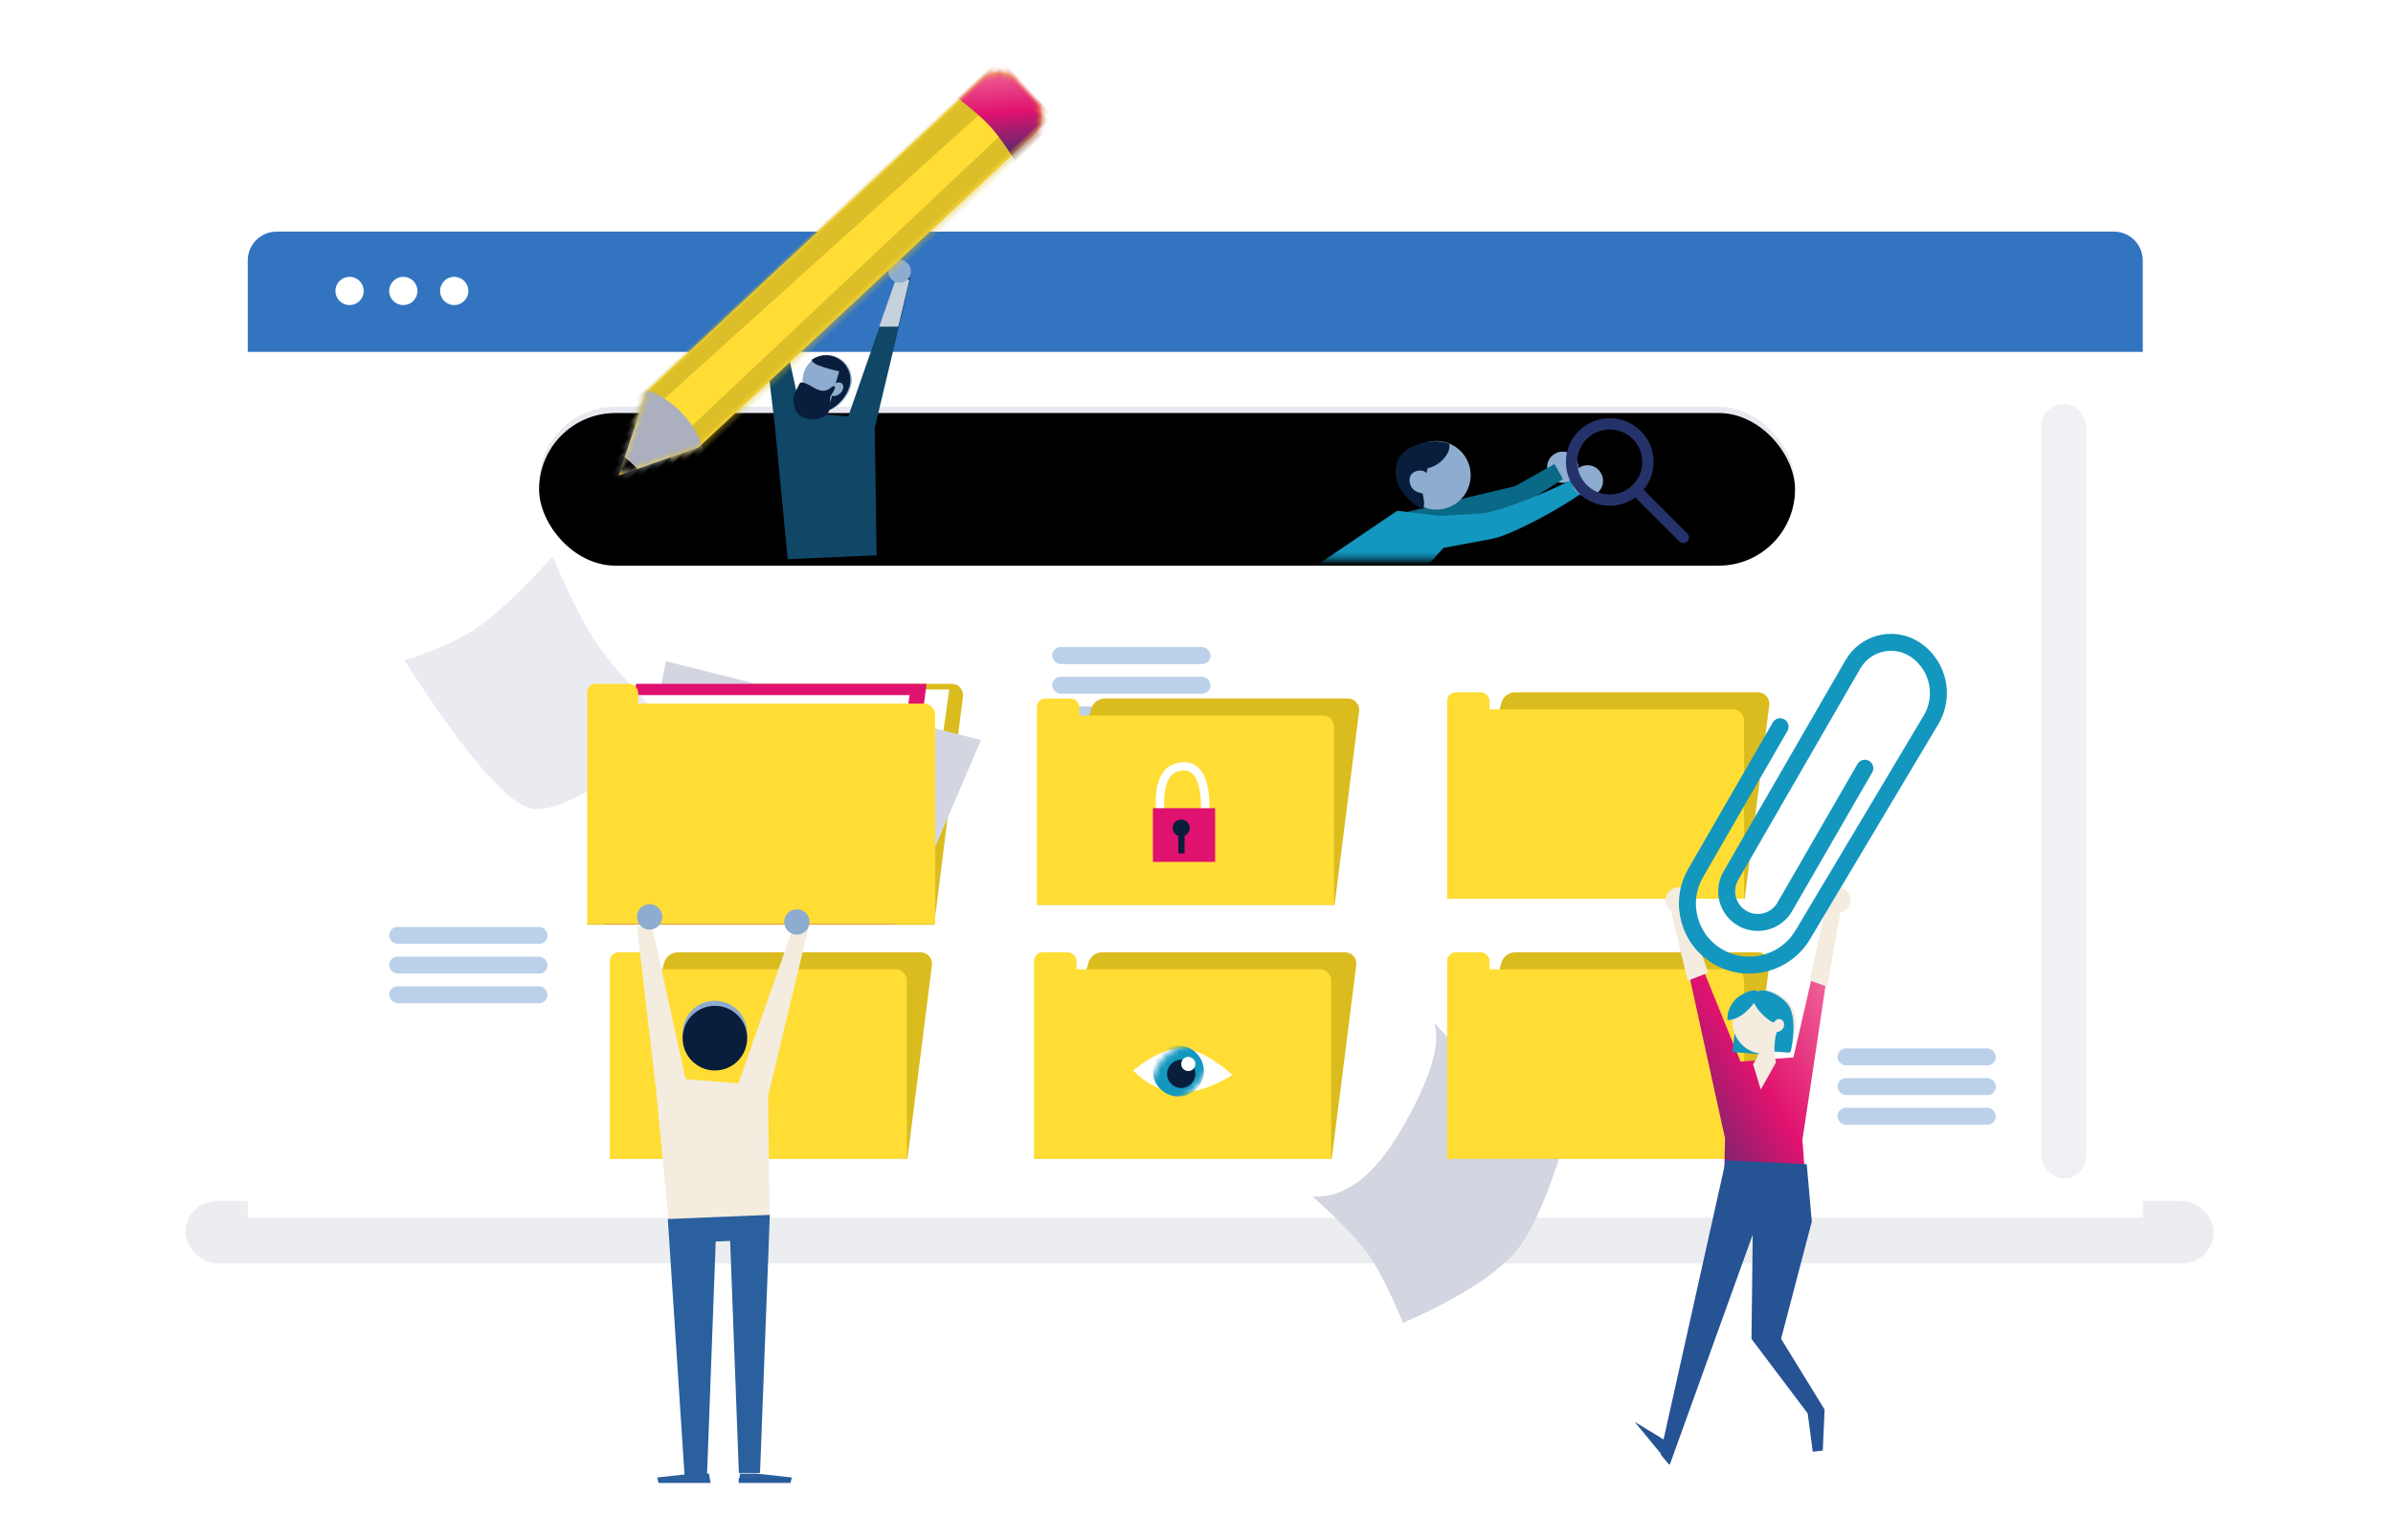 <?xml version="1.0" encoding="UTF-8"?> <svg xmlns="http://www.w3.org/2000/svg" xmlns:xlink="http://www.w3.org/1999/xlink" width="387px" height="249px" viewBox="0 0 387 249"><!-- Generator: Sketch 51.3 (57544) - http://www.bohemiancoding.com/sketch --><title>How an intranet will help your company with document management</title><desc>Created with Sketch.</desc><defs><filter x="-4.2%" y="-136.4%" width="108.4%" height="372.7%" id="filter-1"><feGaussianBlur stdDeviation="4.571" in="SourceGraphic"></feGaussianBlur></filter><filter x="-3.8%" y="-3.0%" width="109.3%" height="113.9%" id="filter-2"><feOffset dx="0" dy="1" in="SourceAlpha" result="shadowOffsetOuter1"></feOffset><feGaussianBlur stdDeviation="0.5" in="shadowOffsetOuter1" result="shadowBlurOuter1"></feGaussianBlur><feColorMatrix values="0 0 0 0 0 0 0 0 0 0 0 0 0 0 0 0 0 0 0.225 0" type="matrix" in="shadowBlurOuter1" result="shadowMatrixOuter1"></feColorMatrix><feMerge><feMergeNode in="shadowMatrixOuter1"></feMergeNode><feMergeNode in="SourceGraphic"></feMergeNode></feMerge></filter><linearGradient x1="100%" y1="0%" x2="0%" y2="108.785%" id="linearGradient-3"><stop stop-color="#F06799" offset="0%"></stop><stop stop-color="#E0126F" offset="44.115%"></stop><stop stop-color="#25336F" offset="100%"></stop></linearGradient><rect id="path-4" x="0" y="0" width="203.113" height="24.685" rx="12.343"></rect><filter x="-2.0%" y="-16.2%" width="103.9%" height="132.4%" id="filter-6"><feGaussianBlur stdDeviation="3.5" in="SourceAlpha" result="shadowBlurInner1"></feGaussianBlur><feOffset dx="0" dy="1" in="shadowBlurInner1" result="shadowOffsetInner1"></feOffset><feComposite in="shadowOffsetInner1" in2="SourceAlpha" operator="arithmetic" k2="-1" k3="1" result="shadowInnerInner1"></feComposite><feColorMatrix values="0 0 0 0 0 0 0 0 0 0 0 0 0 0 0 0 0 0 0.117 0" type="matrix" in="shadowInnerInner1"></feColorMatrix></filter><polyline id="path-7" points="52.276 27.083 49.992 50.164 50.754 70.455 42.884 70.455 42.462 68.943 47.856 68.224 44.979 50.259 42.383 27.916 52.276 27.083"></polyline><path d="M4.114,0 L8.237,0 C10.509,-4.17403046e-16 12.351,1.842 12.351,4.114 L12.351,78.171 L6.874,90.691 L0,78.171 L0,4.114 C-2.78268697e-16,1.842 1.842,1.30558147e-15 4.114,8.8817842e-16 Z" id="path-9"></path><linearGradient x1="28.744%" y1="37.512%" x2="100%" y2="74.47%" id="linearGradient-11"><stop stop-color="#F06799" offset="0%"></stop><stop stop-color="#E0126F" offset="44.115%"></stop><stop stop-color="#25336F" offset="100%"></stop></linearGradient><path d="M2.199,13.57 C2.539,9.677 3.535,6.948 5.187,5.383 C6.839,3.818 9.735,2.86 13.875,2.508 C13.078,6.175 11.703,8.934 9.752,10.782 C7.8,12.631 5.283,13.56 2.199,13.57 Z" id="path-12"></path></defs><g id="How-an-intranet-will-help-your-company-with-document-management" stroke="none" stroke-width="1" fill="none" fill-rule="evenodd"><g id="Group-4-Copy-3" transform="translate(30, 10)"><rect id="Rectangle-10" fill="#091D3C" fill-rule="nonzero" opacity="0.282" filter="url(#filter-1)" x="0" y="184.257" width="328" height="10.057" rx="5.029"></rect><path d="M36.085,27.458 C21.716,27.458 10.064,30.386 10.064,33.999 L10.064,186.941 L316.533,186.941 L316.533,33.999 C316.533,30.386 304.885,27.458 290.512,27.458 L36.085,27.458 Z" id="Fill-26" fill="#FFFFFF"></path><path d="M60.482,27.458 L14.742,27.458 C12.159,27.458 10.064,29.551 10.064,32.133 L10.064,46.915 L316.533,46.915 L316.533,32.133 C316.533,29.551 314.439,27.458 311.855,27.458" id="Fill-27" fill="#3374C1"></path><ellipse id="Oval" fill="#FFFFFF" fill-rule="nonzero" cx="26.533" cy="37.058" rx="2.287" ry="2.286"></ellipse><ellipse id="Oval-Copy" fill="#FFFFFF" fill-rule="nonzero" cx="35.225" cy="37.058" rx="2.287" ry="2.286"></ellipse><path d="M77.482,100.6 L123.919,100.6 C124.929,100.6 125.748,101.419 125.748,102.429 C125.748,102.505 125.743,102.582 125.733,102.658 L121.071,139.567 L64.96,139.567 L75.279,102.276 C75.553,101.286 76.454,100.6 77.482,100.6 Z" id="Rectangle-4-Copy" fill="#DBBC1F" fill-rule="nonzero"></path><polygon id="Rectangle-3" fill="#FFFFFF" fill-rule="nonzero" points="76.516 101.514 123.515 101.514 118.363 138.139 71.364 138.139"></polygon><polygon id="Rectangle-3-Copy" fill="#D3D6E1" fill-rule="nonzero" points="77.693 96.943 128.647 109.679 116.533 137.967 69.534 137.967"></polygon><polygon id="Rectangle-3-Copy-2" fill="#DF126F" fill-rule="nonzero" points="72.856 100.6 119.855 100.6 114.703 139.457 67.704 139.457"></polygon><polygon id="Rectangle-3-Copy-3" fill="#FFFFFF" fill-rule="nonzero" points="70.112 102.429 117.11 102.429 111.958 135.8 64.96 135.8"></polygon><path d="M42.709,85.344 C47.938,86.955 52.293,87.761 55.773,87.761 C59.252,87.761 64.657,86.955 71.986,85.344 C70.504,92.356 69.764,97.804 69.764,101.685 C69.764,105.566 70.504,111.547 71.986,119.629 C57.026,120.635 48.24,119.611 45.628,116.556 C43.016,113.502 42.043,103.097 42.709,85.344 Z" id="Rectangle-8" fill="#D3D6E1" fill-rule="nonzero" opacity="0.465" transform="translate(57.246, 102.673) rotate(-35) translate(-57.246, -102.673) "></path><path d="M194.524,157.051 C197.262,161.402 200.37,163.577 203.85,163.577 C207.33,163.577 212.734,162.771 220.063,161.16 C217.252,163.296 215.426,168.847 214.588,177.814 C213.749,186.781 215.574,192.658 220.063,195.445 C214.354,196.133 210.146,196.954 207.44,197.908 C204.735,198.862 201.049,200.825 196.382,203.797 C191.527,195.823 188.773,189.354 188.122,184.39 C187.47,179.426 189.604,170.313 194.524,157.051 Z" id="Rectangle-8-Copy" fill="#D3D6E1" fill-rule="nonzero" transform="translate(204.035, 180.424) scale(-1, 1) rotate(-35) translate(-204.035, -180.424) "></path><g id="Group-3" opacity="0.333" transform="translate(267.158, 159.571)" fill="#3374C1" fill-rule="nonzero"><rect id="Rectangle-7" x="0" y="0" width="25.618" height="2.743" rx="1.371"></rect><rect id="Rectangle-7-Copy" x="0" y="4.8" width="25.618" height="2.743" rx="1.371"></rect><rect id="Rectangle-7-Copy-2" x="0" y="9.6" width="25.618" height="2.743" rx="1.371"></rect></g><g id="Group-3-Copy" opacity="0.333" transform="translate(32.937, 139.914)" fill="#3374C1" fill-rule="nonzero"><rect id="Rectangle-7" x="0" y="0" width="25.618" height="2.743" rx="1.371"></rect><rect id="Rectangle-7-Copy" x="0" y="4.8" width="25.618" height="2.743" rx="1.371"></rect><rect id="Rectangle-7-Copy-2" x="0" y="9.6" width="25.618" height="2.743" rx="1.371"></rect></g><g id="Group-3-Copy-2" opacity="0.333" transform="translate(140.152, 94.657)" fill="#3374C1" fill-rule="nonzero"><rect id="Rectangle-7" x="0" y="0" width="25.618" height="2.743" rx="1.371"></rect><rect id="Rectangle-7-Copy" x="0" y="4.8" width="25.618" height="2.743" rx="1.371"></rect><rect id="Rectangle-7-Copy-2" x="0" y="9.6" width="25.618" height="2.743" rx="1.371"></rect></g><path d="M64.96,103.8 L119.399,103.8 C120.409,103.8 121.227,104.619 121.227,105.629 L121.227,139.457 L64.96,139.457 L64.96,103.8 Z" id="Rectangle-4" fill="#FFDD35" fill-rule="nonzero"></path><rect id="Rectangle" fill="#FFDD35" fill-rule="nonzero" x="64.96" y="100.6" width="8.234" height="4.571" rx="1.371"></rect><g id="Group-2" filter="url(#filter-2)" transform="translate(137.696, 101.972)" fill-rule="nonzero"><path d="M10.989,1.15343259e-12 L50.287,8.35775893e-13 C51.297,8.27517775e-13 52.115,0.819 52.115,1.829 C52.115,1.905 52.11,1.982 52.101,2.058 L48.138,33.371 L0,33.371 L8.787,1.675 C9.061,0.685 9.962,1.16036705e-12 10.989,1.15196741e-12 Z" id="Rectangle-4-Copy-2" fill="#DBBC1F"></path><path d="M0,2.743 L46.205,2.743 C47.215,2.743 48.033,3.562 48.033,4.571 L48.033,33.371 L0,33.371 L0,2.743 Z" id="Rectangle-4-Copy-3" fill="#FFDD35"></path><rect id="Rectangle-Copy-2" fill="#FFDD35" x="0" y="0" width="6.862" height="4.114" rx="1.371"></rect></g><g id="Group-2-Copy" transform="translate(204.028, 101.972)" fill-rule="nonzero"><path d="M10.989,1.15343259e-12 L50.287,8.35109759e-13 C51.297,8.31336422e-13 52.115,0.819 52.115,1.829 C52.115,1.905 52.11,1.982 52.101,2.058 L48.138,33.371 L0,33.371 L8.787,1.675 C9.061,0.685 9.962,1.15725843e-12 10.989,1.14885879e-12 Z" id="Rectangle-4-Copy-2" fill="#DBBC1F"></path><path d="M0,2.743 L46.205,2.743 C47.215,2.743 48.033,3.562 48.033,4.571 L48.033,33.371 L0,33.371 L0,2.743 Z" id="Rectangle-4-Copy-3" fill="#FFDD35"></path><rect id="Rectangle-Copy-2" fill="#FFDD35" x="0" y="0" width="6.862" height="4.114" rx="1.371"></rect></g><g id="Group-2-Copy-2" transform="translate(204.028, 144.028)" fill-rule="nonzero"><path d="M10.989,1.15343259e-12 L50.287,8.35109759e-13 C51.297,8.31336422e-13 52.115,0.819 52.115,1.829 C52.115,1.905 52.11,1.982 52.101,2.058 L48.138,33.371 L0,33.371 L8.787,1.675 C9.061,0.685 9.962,1.15725843e-12 10.989,1.14885879e-12 Z" id="Rectangle-4-Copy-2" fill="#DBBC1F"></path><path d="M0,2.743 L46.205,2.743 C47.215,2.743 48.033,3.562 48.033,4.571 L48.033,33.371 L0,33.371 L0,2.743 Z" id="Rectangle-4-Copy-3" fill="#FFDD35"></path><rect id="Rectangle-Copy-2" fill="#FFDD35" x="0" y="0" width="6.862" height="4.114" rx="1.371"></rect></g><g id="Group-2-Copy-3" transform="translate(137.238, 144.028)" fill-rule="nonzero"><path d="M10.989,1.15343259e-12 L50.287,8.35109759e-13 C51.297,8.31336422e-13 52.115,0.819 52.115,1.829 C52.115,1.905 52.11,1.982 52.101,2.058 L48.138,33.371 L0,33.371 L8.787,1.675 C9.061,0.685 9.962,1.15725843e-12 10.989,1.14885879e-12 Z" id="Rectangle-4-Copy-2" fill="#DBBC1F"></path><path d="M0,2.743 L46.205,2.743 C47.215,2.743 48.033,3.562 48.033,4.571 L48.033,33.371 L0,33.371 L0,2.743 Z" id="Rectangle-4-Copy-3" fill="#FFDD35"></path><rect id="Rectangle-Copy-2" fill="#FFDD35" x="0" y="0" width="6.862" height="4.114" rx="1.371"></rect></g><g id="Group-2-Copy-4" transform="translate(68.619, 144.028)" fill-rule="nonzero"><path d="M10.989,1.15343259e-12 L50.287,8.3466567e-13 C51.297,8.26407552e-13 52.115,0.819 52.115,1.829 C52.115,1.905 52.11,1.982 52.101,2.058 L48.138,33.371 L0,33.371 L8.787,1.675 C9.061,0.685 9.962,1.16036705e-12 10.989,1.15196741e-12 Z" id="Rectangle-4-Copy-2" fill="#DBBC1F"></path><path d="M0,2.743 L46.205,2.743 C47.215,2.743 48.033,3.562 48.033,4.571 L48.033,33.371 L0,33.371 L0,2.743 Z" id="Rectangle-4-Copy-3" fill="#FFDD35"></path><rect id="Rectangle-Copy-2" fill="#FFDD35" x="0" y="0" width="6.862" height="4.114" rx="1.371"></rect></g><ellipse id="Oval-Copy-2" fill="#FFFFFF" fill-rule="nonzero" cx="43.459" cy="37.058" rx="2.287" ry="2.286"></ellipse><g id="Group" transform="translate(72.736, 135.8)"><polygon id="Fill-143" fill="#F3ECDF" points="3.349 30.446 0.27 4.067 2.664 3.725 8.138 28.733 16.69 29.418 25.585 4.067 27.98 4.41 21.479 31.473 21.727 50.862 5.743 55.111"></polygon><path d="M4.375,2.491 C4.375,3.627 3.456,4.547 2.322,4.547 C1.189,4.547 0.27,3.627 0.27,2.491 C0.27,1.356 1.189,0.436 2.322,0.436 C3.456,0.436 4.375,1.356 4.375,2.491" id="Fill-144" fill="#8EACCF"></path><path d="M28.187,3.313 C28.187,4.449 27.268,5.369 26.134,5.369 C25.001,5.369 24.081,4.449 24.081,3.313 C24.081,2.179 25.001,1.258 26.134,1.258 C27.268,1.258 28.187,2.179 28.187,3.313" id="Fill-145" fill="#8EACCF"></path><path d="M18.1,21.286 C18.1,24.173 15.762,26.514 12.879,26.514 C9.996,26.514 7.66,24.173 7.66,21.286 C7.66,18.399 9.996,16.058 12.879,16.058 C15.762,16.058 18.1,18.399 18.1,21.286" id="Fill-146" fill="#8EACCF"></path><path d="M18.1,22.108 C18.1,24.995 15.762,27.336 12.879,27.336 C9.996,27.336 7.66,24.995 7.66,22.108 C7.66,19.221 9.996,16.88 12.879,16.88 C15.762,16.88 18.1,19.221 18.1,22.108" id="Fill-147" fill="#091D3C"></path><polygon id="Fill-148" fill="#2A609D" points="20.178 92.424 16.755 92.424 15.344 54.899 13.011 54.998 11.583 93.349 8.006 93.349 5.267 51.356 21.763 50.689"></polygon><polyline id="Fill-149" fill="#2A609D" points="19.569 92.526 25.315 93.16 25.108 94.052 16.691 94.052 16.955 92.526 19.569 92.526"></polyline><polyline id="Fill-149-Copy" fill="#2A609D" transform="translate(7.866, 93.289) scale(-1, 1) translate(-7.866, -93.289) " points="6.432 92.526 12.178 93.16 11.97 94.052 3.554 94.052 3.818 92.526 6.432 92.526"></polyline><polyline id="Fill-152" fill="#255999" points="25.108 93.62 16.691 93.62 16.739 93.348 25.171 93.348 25.108 93.62"></polyline></g><g id="Group-31" transform="translate(234.22, 133.514)"><polygon id="Fill-119" fill="url(#linearGradient-3)" points="27.27 40.8 28.73 31.183 31.088 15.352 28.692 15.01 25.819 27.498 17.264 28.184 11.233 13.311 8.837 13.654 12.473 30.237 14.755 40.578 14.486 53.181 28.215 53.866"></polygon><polyline id="Fill-120" fill="#1397BF" points="16.808 19.167 15.964 26.639 21.047 27.045 24.154 19.167 16.808 19.167"></polyline><path d="M26.231,21.804 C26.231,24.641 23.933,26.941 21.098,26.941 C18.262,26.941 15.964,24.641 15.964,21.804 C15.964,18.967 18.262,16.667 21.098,16.667 C23.933,16.667 26.231,18.967 26.231,21.804" id="Fill-121" fill="#F3ECDF"></path><path d="M22.342,21.755 C22.443,21.803 22.558,21.849 22.662,21.808 C22.767,21.768 22.82,21.657 22.887,21.568 C23.155,21.221 23.738,21.221 24.048,21.53 C24.359,21.838 24.39,22.365 24.174,22.746 C23.959,23.127 23.539,23.365 23.105,23.431 C22.821,24.446 22.704,25.511 22.76,26.564 C23.464,26.617 24.17,26.668 24.874,26.721 C25.012,26.731 25.163,26.737 25.272,26.652 C25.373,26.573 25.409,26.437 25.436,26.312 C25.699,25.101 25.831,23.863 25.829,22.625 C25.826,21.419 25.682,20.168 25.06,19.135 C24.315,17.897 21.258,15.862 19.768,17.003 C18.125,18.26 21.206,21.208 22.342,21.755" id="Fill-123" fill="#1397BF"></path><path d="M18.345,19.935 C17.477,20.785 16.349,21.435 15.135,21.488 C15.08,20.13 15.675,18.761 16.706,17.876 C17.285,17.379 19.232,16.279 20.029,16.808 C20.855,17.354 18.933,19.358 18.345,19.935" id="Fill-124" fill="#1397BF"></path><polyline id="Fill-125" fill="#255394" points="27.968 44.781 14.881 44.168 4.813 89.294 0.141 86.449 5.828 93.359 19.234 56.163 19.031 73.033 28.121 85.085 28.7 89.435 28.942 91.285 30.562 91.092 30.857 84.463 23.82 73.014 28.785 54.061 27.968 44.781"></polyline><polyline id="Fill-126" fill="#F3ECDF" points="28.456 15.069 31.291 16.064 33.605 2.843 31.209 2.5 28.456 15.069"></polyline><polyline id="Fill-127" fill="#F3ECDF" points="12.04 13.796 8.719 15.108 5.97 3.676 8.366 3.333 12.04 13.796"></polyline><polygon id="Fill-128" fill="#F3ECDF" points="20.532 32.699 19.295 28.631 20.532 26.471 22.639 26.471 22.988 28.335"></polygon><path d="M5.138,2.055 C5.138,3.189 6.056,4.109 7.191,4.109 C8.325,4.109 9.243,3.189 9.243,2.055 C9.243,0.92 8.325,0 7.191,0 C6.056,0 5.138,0.92 5.138,2.055" id="Fill-129" fill="#F3ECDF"></path><path d="M30.955,2.055 C30.955,3.189 31.874,4.109 33.008,4.109 C34.142,4.109 35.062,3.189 35.062,2.055 C35.062,0.919 34.142,0 33.008,0 C31.874,0 30.955,0.919 30.955,2.055" id="Fill-130" fill="#F3ECDF"></path><polyline id="Fill-136" fill="#255394" points="5.676 93.337 4.305 91.67 6.278 91.67 5.676 93.337"></polyline></g><path d="" id="Path-4" stroke="#979797" stroke-width="0.5" fill-rule="nonzero"></path><path d="M252.627,111.641 L252.627,138.948 C252.627,144.432 257.072,148.878 262.556,148.878 L262.556,148.878 C268.063,148.878 272.55,144.456 272.629,138.949 L273.21,98.479 C273.274,94.071 269.941,90.355 265.552,89.939 L265.552,89.939 C261.648,89.57 258.183,92.436 257.814,96.34 C257.793,96.563 257.782,96.786 257.782,97.009 L257.782,136.504 C257.782,139.285 260.036,141.539 262.817,141.539 L262.817,141.539 C265.598,141.539 267.852,139.285 267.852,136.504 L267.852,110.602" id="Path-5" stroke="#1397BF" stroke-width="2.743" stroke-linecap="round" fill-rule="nonzero" transform="translate(262.919, 119.392) rotate(-330) translate(-262.919, -119.392) "></path><rect id="Rectangle-9" fill="#D3D6E1" fill-rule="nonzero" opacity="0.335" x="300.095" y="55.343" width="7.319" height="125.256" rx="3.657"></rect><g id="Group-33" transform="translate(57.183, 55.801)"><mask id="mask-5" fill="white"><use xlink:href="#path-4"></use></mask><g id="Mask" fill-rule="nonzero"><use fill="#E7E9EF" xlink:href="#path-4"></use><use fill="black" fill-opacity="1" filter="url(#filter-6)" xlink:href="#path-4"></use></g><g mask="url(#mask-5)"><g transform="translate(135.509, 42.595) scale(-1, 1) rotate(8) translate(-135.509, -42.595) translate(95.023, 7.167)"><path d="M8.537,6.191 C9.035,7.491 8.383,8.948 7.082,9.445 C5.781,9.943 4.325,9.293 3.827,7.992 C3.329,6.692 3.98,5.236 5.28,4.739 C6.581,4.241 8.039,4.891 8.537,6.191" id="Fill-71" stroke="none" fill="#8EACCF" fill-rule="evenodd"></path><polyline id="Fill-74" stroke="none" fill="#096986" fill-rule="evenodd" points="7.427 6.4 14.234 9.06 34.029 10.93 27.421 15.589 13.514 12.252 6.404 8.997 7.427 6.4"></polyline><path d="M31.781,3.567 C32.876,6.428 31.444,9.635 28.58,10.73 C25.716,11.825 22.507,10.393 21.411,7.531 C20.315,4.67 21.749,1.462 24.613,0.368 C27.476,-0.727 30.686,0.705 31.781,3.567" id="Fill-75" stroke="none" fill="#8EACCF" fill-rule="evenodd"></path><mask id="mask-8" fill="white"><use xlink:href="#path-7"></use></mask><use id="Clip-77" stroke="none" fill="#2A609D" fill-rule="evenodd" xlink:href="#path-7"></use><polyline id="Fill-76" stroke="none" fill="none" points="52.276 27.083 49.992 50.164 50.754 70.455 42.884 70.455 42.462 68.943 47.856 68.224 44.979 50.259 42.383 27.916 52.276 27.083"></polyline><path d="M4.622,9.143 C7.522,10.321 17.257,12.909 20.378,12.657 L26.912,12.129 L33.666,10.351 L48.501,17.617 L40.595,28.567 L27.077,17.331 L19.091,16.976 C15.807,16.831 6.489,13.278 3.66,11.604 L4.622,9.143" id="Fill-79" stroke="none" fill="#1397BF" fill-rule="evenodd"></path><path d="M32.607,2.628 C31.451,0.016 26.808,-0.623 24.222,0.595 C24.065,0.668 23.933,0.769 23.788,0.856 C23.83,1.29 23.954,1.721 24.153,2.039 C24.928,3.276 26.383,4.124 27.84,4.225 C27.84,4.225 27.95,4.513 28.113,4.958 C28.286,4.767 28.477,4.603 28.699,4.517 C29.099,4.361 29.552,4.368 29.965,4.484 C31.296,4.858 31.287,6.727 30.37,7.527 C30.074,7.786 29.713,7.962 29.34,8.085 L29.201,8.117 C29.08,9.914 29.19,10.123 29.581,10.684 C31.693,9.134 34.13,6.073 32.607,2.628" id="Fill-80" stroke="none" fill="#091D3C" fill-rule="evenodd"></path><polyline id="Fill-81" stroke="none" fill="#2A609D" fill-rule="evenodd" points="76.663 23.334 63.39 29.112 48.1 17.371 40.257 28.12 63.378 35.213 77.064 26.041 79.973 29.288 80.956 28.335 76.663 23.334"></polyline><path d="M4.878,8.934 C5.376,10.234 4.725,11.691 3.424,12.188 C2.123,12.685 0.665,12.034 0.167,10.735 C-0.331,9.435 0.321,7.978 1.622,7.481 C2.923,6.984 4.38,7.634 4.878,8.934" id="Fill-82" stroke="none" fill="#8EACCF" fill-rule="evenodd"></path></g></g></g><ellipse id="Oval-2" stroke="#25326A" stroke-width="1.829" fill-rule="nonzero" cx="230.332" cy="64.715" rx="6.176" ry="6.171"></ellipse><path d="M234.573,69.266 L242.23,76.917" id="Path-6" stroke="#25326A" stroke-width="1.829" stroke-linecap="round" fill-rule="nonzero"></path><g id="Group-35" transform="translate(91.492, 32.029)"><polygon id="Fill-51" fill="#104666" points="3.756 26.228 1.613 8.539 4.393 7.924 8.041 24.688 15.691 25.304 23.649 2.51 25.791 2.818 19.976 27.152 20.282 47.79 5.898 48.406"></polygon><path d="M8.467,18.355 C7.888,20.481 8.801,23.892 10.912,24.473 C13.024,25.055 15.536,22.589 16.114,20.463 C16.692,18.338 15.449,16.143 13.337,15.561 C11.225,14.979 9.045,16.23 8.467,18.355" id="Fill-52" fill="#8EACCF"></path><path d="M11.066,17.125 C10.633,17.006 10.029,16.708 9.8,16.299 L9.755,16.186 C10.694,15.505 11.91,15.226 13.114,15.558 C15.225,16.14 16.468,18.334 15.89,20.46 C15.478,21.978 14.079,23.663 12.543,24.295 C12.572,23.867 12.674,23.442 12.784,23.025 C13.221,21.345 13.709,19.677 14.243,18.026 C13.164,17.81 12.1,17.508 11.066,17.125" id="Fill-53" fill="#091D3C"></path><path d="M13.49,20.055 C13.776,19.844 14.168,19.749 14.494,19.89 C14.569,19.922 14.641,19.967 14.698,20.026 C14.856,20.184 14.902,20.426 14.883,20.65 C14.83,21.266 14.325,21.784 13.738,21.967 C13.571,22.019 13.395,22.048 13.222,22.022 C13.049,21.996 12.881,21.909 12.78,21.765 C12.411,21.235 13.078,20.357 13.49,20.055" id="Fill-54" fill="#8EACCF"></path><path d="M11.806,21.159 C10.52,21.3 9.497,19.995 8.213,19.831 C8.134,19.821 8.048,19.815 7.975,19.85 C7.88,19.895 7.825,19.995 7.778,20.089 C7.614,20.409 7.452,20.728 7.29,21.047 C7.123,21.373 6.956,21.704 6.882,22.062 C6.795,22.492 6.849,22.937 6.921,23.37 C6.979,23.713 7.049,24.058 7.201,24.37 C7.474,24.926 7.999,25.334 8.578,25.547 C9.157,25.76 9.79,25.793 10.404,25.738 C10.824,25.701 11.246,25.621 11.621,25.43 C12.454,25.008 12.961,24.016 12.818,23.088 C12.783,22.859 12.711,22.63 12.737,22.4 C12.76,22.175 12.873,21.971 12.984,21.774 C13.109,21.55 13.958,20.43 13.294,20.423 C13.093,20.421 12.8,20.769 12.623,20.872 C12.371,21.02 12.098,21.127 11.806,21.159" id="Fill-58" fill="#091D3C"></path><path d="M23.778,10.794 L25.582,3.244 L23.778,10.794 M20.697,10.794 L23.441,2.937 L20.697,10.794" id="Fill-59" fill="#8EACCF"></path><polyline id="Fill-60" fill="#C5D1DD" points="23.778 10.794 20.697 10.794 23.441 2.937 25.582 3.244 23.778 10.794"></polyline><polyline id="Fill-61" fill="#8EACCF" points="1.914 10.794 1.914 10.794 1.001 2.937 1.914 10.794"></polyline><polygon id="Fill-62" fill="#C5D1DD" points="1.914 10.368 0.887 6.407 4.28 6.407 4.922 10.368"></polygon><path d="M3.672,6.419 C3.672,7.44 2.85,8.267 1.836,8.267 C0.822,8.267 0,7.44 0,6.419 C0,5.399 0.822,4.571 1.836,4.571 C2.85,4.571 3.672,5.399 3.672,6.419" id="Fill-69" fill="#E05A56"></path><path d="M25.829,1.848 C25.829,2.868 25.007,3.696 23.993,3.696 C22.978,3.696 22.156,2.868 22.156,1.848 C22.156,0.827 22.978,0 23.993,0 C25.007,0 25.829,0.827 25.829,1.848" id="Fill-70" fill="#8EACCF"></path></g><path d="M157.633,121.117 C157.338,116.548 158.518,114.162 161.174,113.957 C163.829,113.752 165.073,116.319 164.907,121.657" id="Path-7" stroke="#FFFFFF" stroke-width="1.371" fill-rule="nonzero"></path><g id="Oval-3" transform="translate(102.65, 35.555) rotate(47) translate(-102.65, -35.555) translate(96.475, -9.93)"><mask id="mask-10" fill="white"><use xlink:href="#path-9"></use></mask><use id="Mask" fill="#FFDD35" fill-rule="nonzero" xlink:href="#path-9"></use><polygon id="Path-2" fill="#DCBE29" fill-rule="nonzero" mask="url(#mask-10)" points="4.162 -4.114 2.65 87.601 -2.328 85.175 -2.745 -0.669"></polygon><polygon id="Path-2-Copy" fill="#DCBE29" fill-rule="nonzero" mask="url(#mask-10)" points="15.599 -7.314 14.086 84.401 9.109 81.975 8.692 -3.869"></polygon><path d="M-5.947,-5.486 L17.384,-5.486 L17.384,10.057 C12.662,8.861 8.984,8.262 6.349,8.262 C3.714,8.262 -0.384,8.861 -5.947,10.057 L-5.947,-5.486 Z" id="Rectangle-2" fill="url(#linearGradient-11)" fill-rule="nonzero" mask="url(#mask-10)"></path><ellipse fill="#ABAFBE" fill-rule="nonzero" mask="url(#mask-10)" cx="6.633" cy="91.656" rx="15.325" ry="15.314"></ellipse><ellipse id="Oval-3-Copy" fill="#000000" fill-rule="nonzero" mask="url(#mask-10)" cx="8.006" cy="103.085" rx="15.325" ry="15.314"></ellipse></g><rect id="Rectangle-5" fill="#DF126F" fill-rule="nonzero" x="156.452" y="120.714" width="10.064" height="8.686"></rect><ellipse id="Oval-4" fill="#091D3C" fill-rule="nonzero" cx="161.026" cy="123.914" rx="1.372" ry="1.371"></ellipse><rect id="Rectangle-6" fill="#091D3C" fill-rule="nonzero" x="160.569" y="123.914" width="1" height="4.114"></rect><g id="Oval-5" transform="translate(153.25, 155.457)"><mask id="mask-13" fill="white"><use xlink:href="#path-12"></use></mask><use id="Mask" fill="#FFFFFF" fill-rule="nonzero" transform="translate(8.037, 8.039) rotate(46) translate(-8.037, -8.039) " xlink:href="#path-12"></use><ellipse fill="#1397BF" fill-rule="nonzero" mask="url(#mask-13)" cx="7.319" cy="7.771" rx="4.117" ry="4.114"></ellipse><ellipse id="Oval-5-Copy" fill="#091D3C" fill-rule="nonzero" mask="url(#mask-13)" cx="7.777" cy="8.228" rx="2.287" ry="2.286"></ellipse><ellipse id="Oval-5-Copy-2" fill="#FFFFFF" fill-rule="nonzero" mask="url(#mask-13)" cx="8.921" cy="6.629" rx="1.144" ry="1.143"></ellipse></g></g></g></svg> 